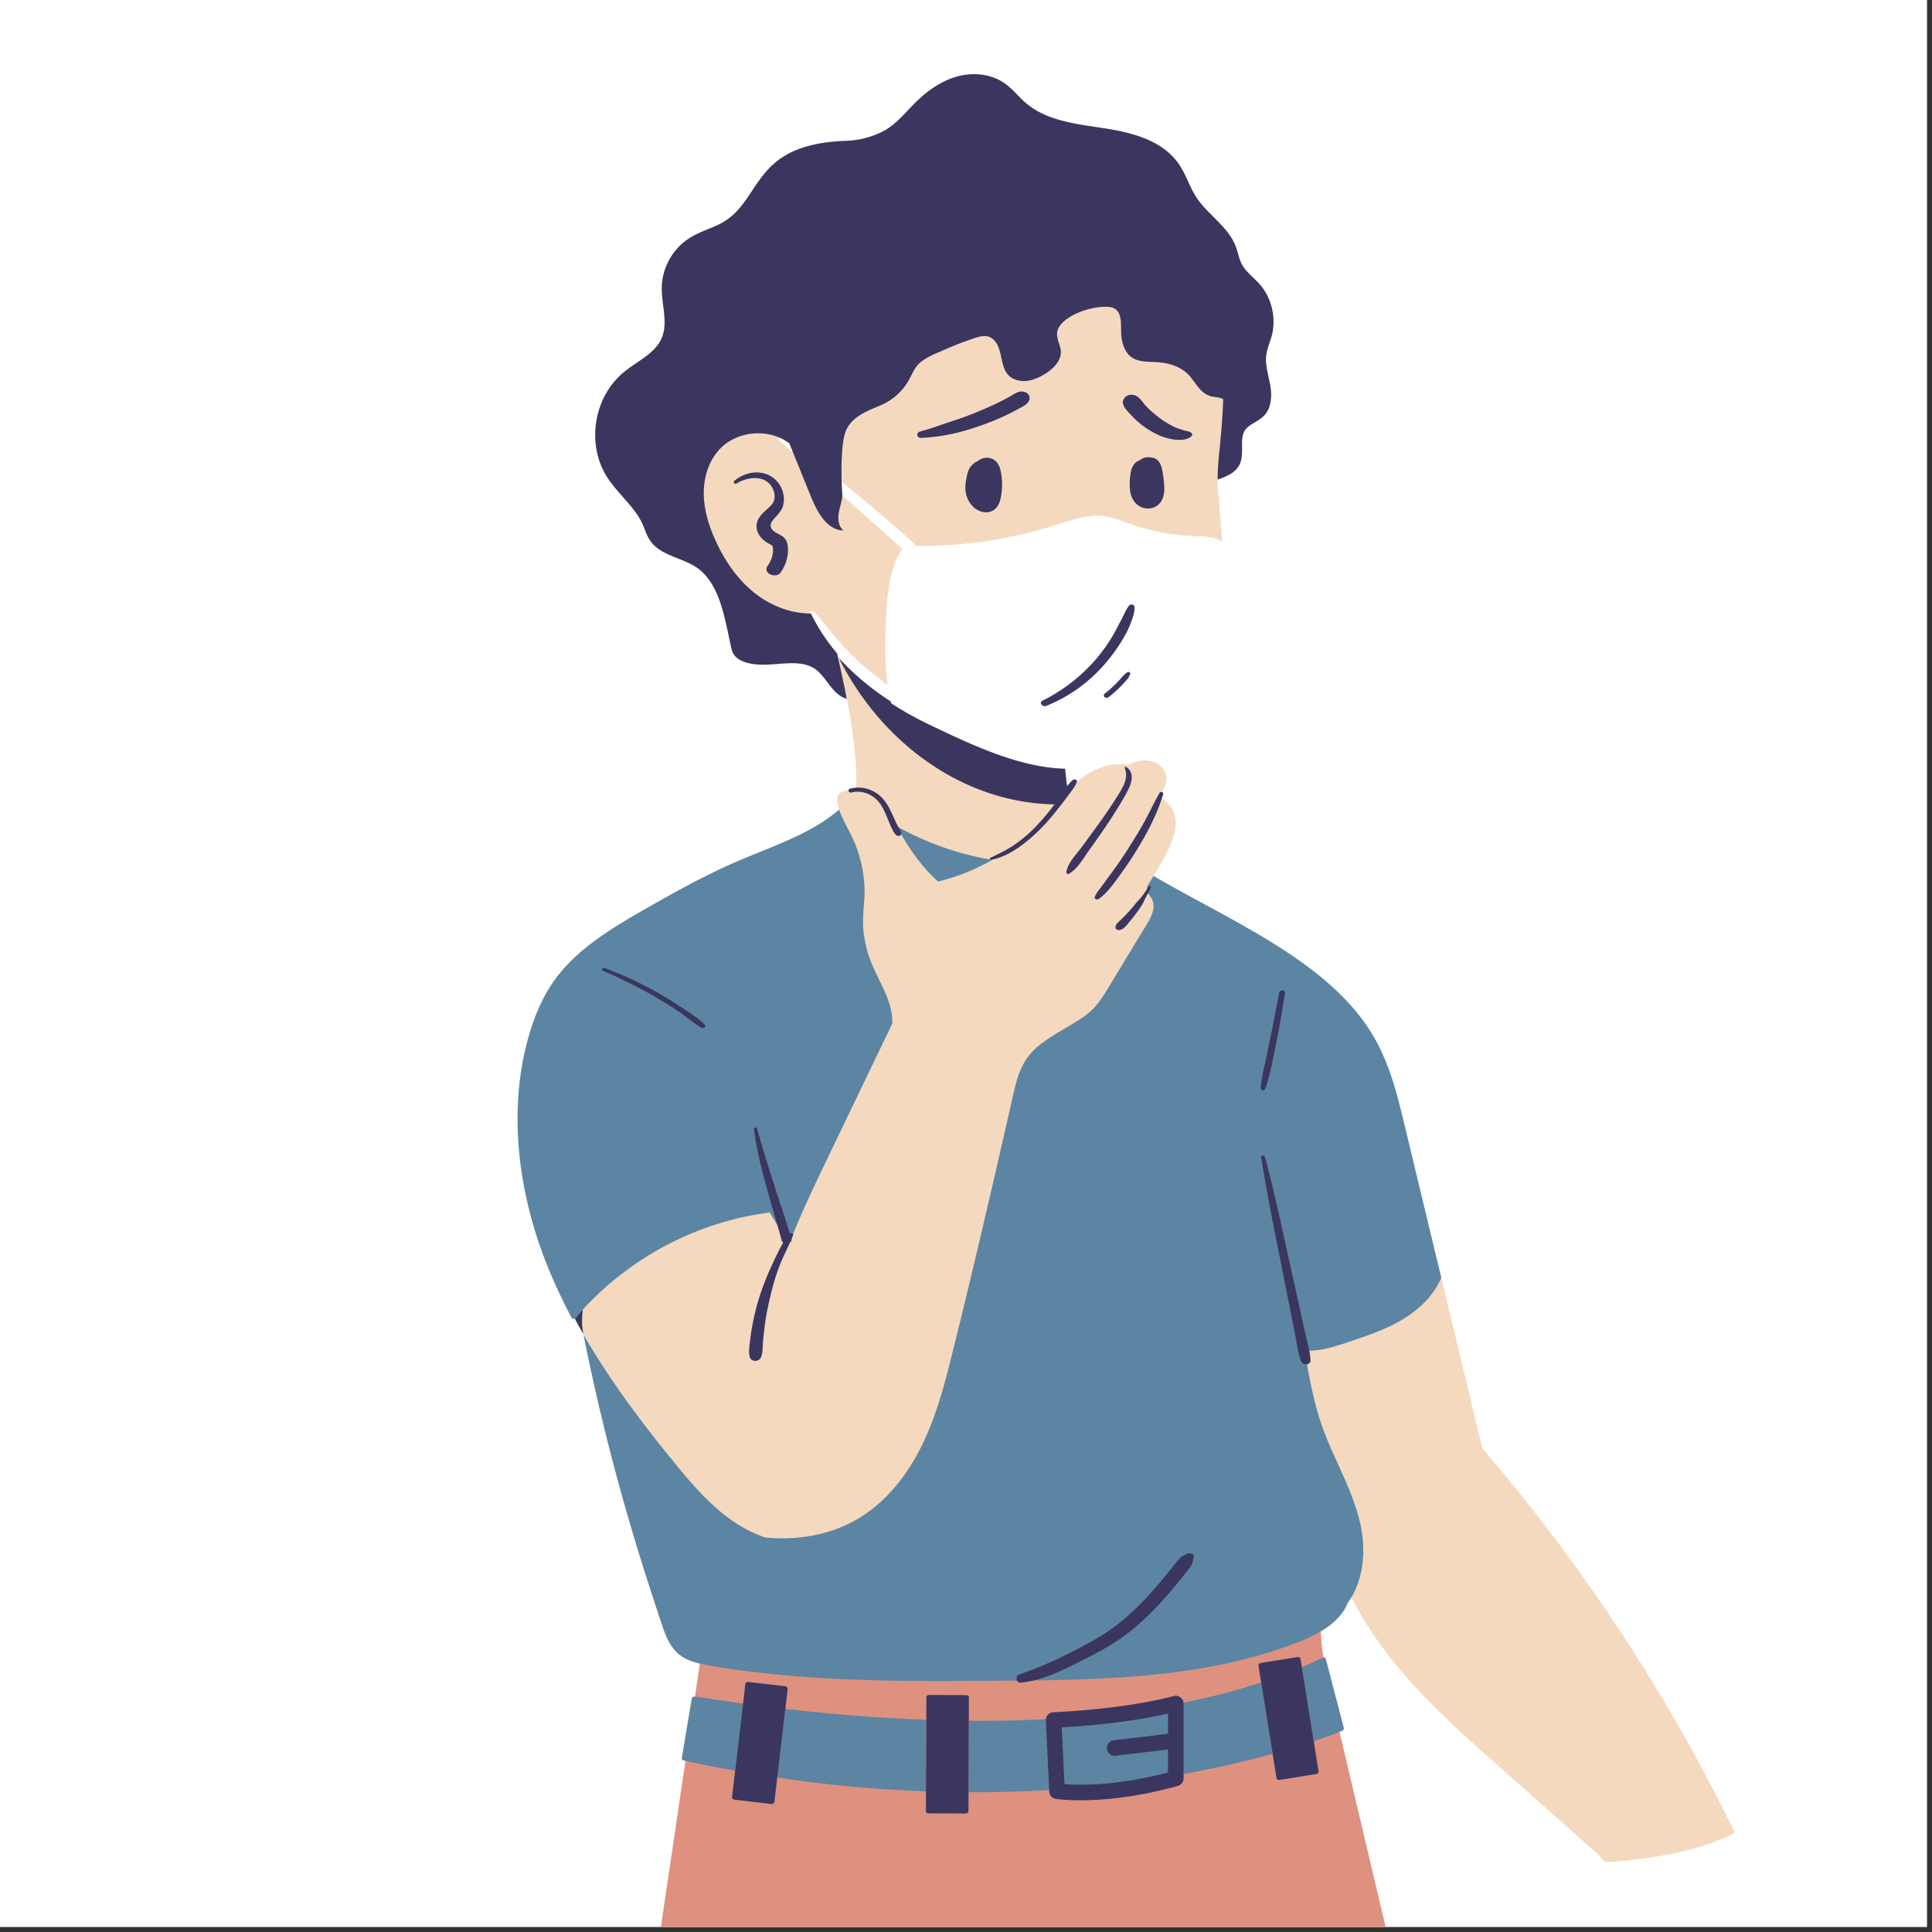 <svg xmlns="http://www.w3.org/2000/svg" width="250" height="250" version="1.0" viewBox="0 0 187.5 187.5"><rect x="0" y="0" width="187.5" height="187.5" fill="#333333" stroke="none"/><defs><clipPath id="a"><path d="M50 7h118.313v180H50Zm0 0"/></clipPath><clipPath id="b"><path d="M63 156h73v31H63Zm0 0"/></clipPath></defs><path fill="#fff" d="M0 0h187v187H0Zm0 0"/><path fill="#fff" d="M0 0h187v187H0Zm0 0"/><g clip-path="url(#a)"><path fill="#f4d9bf" d="M168.176 177.98c-2.957 1.454-6.86 2.344-11.922 2.723-.059.004-.113.008-.164.008-.356 0-.488-.113-.64-.352a1.604 1.604 0 0 0-.29-.34l-9.629-8.535c-5.176-4.59-11.043-9.789-14.363-16.449-.074-.152-.152-.3-.23-.453l-.141.219a4.964 4.964 0 0 1-.313.472l-.03.043-.02.051c-.395.992-1.196 1.84-2.457 2.59l-.211.129.011.246c.035.828.118 1.676.25 2.582l.063.414.23-.035 1.653 6.34c-.04.015-.457.187-.457.187l5.109 21.637c-11.164 5.938-24.023 9.074-37.191 9.074-11.692 0-23.27-2.515-33.5-7.277l3.062-20.695-.383-.082.907-5.395.285.02.586-3.98-.375-.087c-.82-.195-1.395-.445-1.844-.812-.887-.723-1.29-1.938-1.613-2.918l-.145-.45a306.045 306.045 0 0 1-1.809-5.613 212.456 212.456 0 0 1-5.324-20.652c-.218-.363-.437-.727-.652-1.098-.012-.058-.02-.113-.035-.172a5.795 5.795 0 0 1-.094-.91c-.113-.2-.23-.414-.352-.644l-.222-.407-.188.13a49.987 49.987 0 0 1-2.215-4.759c-3.078-7.66-3.71-15.527-1.785-22.16.57-1.945 1.282-3.539 2.18-4.879 2.062-3.062 5.36-5.093 8.836-7.082 2.797-1.601 5.797-3.285 9.004-4.66.695-.3 1.406-.59 2.113-.875 2.7-1.09 5.484-2.219 7.723-4.105-.055-.137-.114-.274-.153-.41a4.644 4.644 0 0 1-.168-.688c-.035-.21-.05-.441.04-.629.117-.25.378-.394.64-.492a3.507 3.507 0 0 1 1.149-.207c.043-2.922-.352-5.84-.91-8.734-.028-.157-.063-.317-.094-.473-.586-.238-1.012-.797-1.461-1.387-.356-.469-.715-.937-1.168-1.285-.844-.633-1.813-.715-2.567-.715-.465 0-.945.035-1.406.074-.465.036-.941.07-1.41.07-.672 0-1.207-.073-1.676-.238-.418-.14-.707-.351-.86-.609-.093-.16-.136-.367-.179-.559l-.355-1.671c-.54-2.493-1.235-5.036-3.266-6.352-.535-.344-1.148-.594-1.738-.828l-.047-.02c-1.035-.41-2.016-.793-2.563-1.668-.183-.285-.304-.609-.414-.898l-.039-.094c-.05-.12-.097-.242-.152-.363-.465-1.074-1.211-1.918-1.996-2.813-.551-.625-1.11-1.261-1.543-1.953-1.88-3.004-1.188-7.285 1.535-9.55.363-.305.777-.59 1.176-.864l.062-.043c1.032-.699 2.098-1.425 2.594-2.605.45-1.059.313-2.16.168-3.32-.074-.582-.156-1.247-.133-1.883.074-1.676.988-3.297 2.383-4.223.562-.371 1.203-.64 1.824-.902l.094-.04c.242-.097.488-.199.734-.304 1.848-.816 2.758-2.188 3.633-3.512 1.54-2.32 2.98-4.5 8.902-4.695a8.781 8.781 0 0 0 3.649-.953c1.02-.52 1.812-1.356 2.578-2.168.258-.274.512-.54.777-.797 1.211-1.188 2.473-1.965 3.754-2.324a5.747 5.747 0 0 1 1.559-.215c1.004 0 1.922.262 2.664.762.46.312.863.726 1.25 1.125.262.27.543.55.836.804 1.957 1.68 4.594 2.07 7.137 2.446l.59.09c2.613.398 5.5 1.101 7.027 3.289.355.52.633 1.109.894 1.675.215.477.493 1.067.832 1.59.461.707 1.07 1.317 1.66 1.902l.063.063c.8.805 1.633 1.633 2.04 2.684.081.218.147.449.214.687.101.348.21.742.398 1.098.297.554.739.976 1.164 1.386.22.211.442.43.645.657 1.082 1.242 1.492 3.078 1.047 4.664-.063.215-.133.422-.211.636-.129.376-.262.747-.32 1.137-.122.793.043 1.543.218 2.332.051.242.098.48.145.711.222 1.192.055 2.121-.473 2.68-.219.226-.5.39-.793.57l-.035.024c-.39.23-.797.472-1.062.867-.38.558-.368 1.226-.36 1.875.004.594.008 1.125-.234 1.574-.332.613-1.02.89-1.715 1.137-.004.152-.008.297-.008.449 0 .371.016.746.055 1.117.172 1.809.262 3.528.45 5.281-.138-.109-.29-.199-.446-.277l.02.176.171.11c.04.023.074.05.11.073.066.653.148 1.286.25 1.922a12.35 12.35 0 0 1-.375 5.403l-.02.062c-1.238 4.031-3.668 7.383-7.863 10.856l-.149.12c-1.312 1.094-2.804 2.329-4.543 2.634-.644.12-1.347.175-2.086.175h-.023c-.106 0-.215 0-.324-.007l-.067-.004c.075.851.164 1.699.285 2.546.258-.27.524-.523.805-.765 1.403-1.211 3.258-2.09 5.094-1.723.664-.351 1.43-.55 2.156-.394.813.175 1.535.882 1.54 1.707 0 .507-.25.972-.454 1.437-.055.121-.101.266-.055.395.047.125.176.203.297.273.766.492 1.145 1.457 1.114 2.363-.051 1.5-1.254 3.528-2.153 4.977a9.425 9.425 0 0 1-.222.355l.007.004c1.614.942 3.282 1.844 4.895 2.72 6.387 3.468 12.976 7.046 16.289 12.675 1.582 2.691 2.297 5.676 2.996 8.562l3.152 13.114c.075-.012.145-.024.215-.032.11-.02.219.059.25.165l4.332 18.015a173.836 173.836 0 0 1 24.418 37.102.223.223 0 0 1-.105.3Zm0 0"/></g><g clip-path="url(#b)"><path fill="#de917f" d="M134.938 189.77c-11.442 6.109-24.465 9.183-37.504 9.183-11.63 0-23.262-2.45-33.793-7.371a.241.241 0 0 1-.141-.258l4.48-30.281a.245.245 0 0 1 .282-.207.242.242 0 0 1 .203.226l59.226-4.261v-.031a.242.242 0 0 1 .258-.239.255.255 0 0 1 .239.262c-.145 2.996.558 5.977 1.238 8.855l5.633 23.848a.241.241 0 0 1-.121.274Zm0 0"/></g><path fill="#5c85a3" d="M57.355 126.262c-.27.273-.53.547-.792.832-.247.27-.489.55-.723.828a.117.117 0 0 1-.059.047.224.224 0 0 1-.133.031c-.074-.008-.144-.047-.171-.113a51.491 51.491 0 0 1-2.34-4.996c-3.114-7.743-3.75-15.707-1.797-22.43.582-1.992 1.316-3.621 2.234-4.992 2.11-3.133 5.45-5.2 8.977-7.211 2.82-1.617 5.844-3.309 9.047-4.684.699-.3 1.414-.594 2.125-.879 2.726-1.101 5.53-2.242 7.722-4.129.293.918.817 1.766 1.239 2.645a12.56 12.56 0 0 1 1.218 5.805c-.222 2.632-.218 3.527.32 5.433.665 2.356 2.458 4.418 2.38 6.883-1.383 2.867-2.762 5.738-4.145 8.613-.7 1.45-1.394 2.903-2.094 4.356-.304.633-.613 1.273-.918 1.91-.05.117-.105.23-.16.344-.27.574-.543 1.148-.805 1.73-.05.11-.105.223-.152.336a78.135 78.135 0 0 0-1.808 4.258 41.957 41.957 0 0 0-1.852-3.254.212.212 0 0 1-.133.07c-.383.051-.762.11-1.144.176l-.395.07c-.305.059-.61.118-.914.188-.031.008-.062.012-.098.02-.035.007-.074.019-.109.027a27.304 27.304 0 0 0-2.242.61l-.317.1c-.304.094-.601.2-.894.31-.094.03-.18.062-.274.097-.32.121-.64.25-.96.379-.11.043-.22.09-.325.137-.277.113-.547.234-.816.363-.133.055-.262.121-.395.183-.28.137-.558.27-.836.418-.03.016-.066.032-.097.051-.41.215-.817.438-1.219.672-.102.063-.207.129-.313.192-.292.171-.582.355-.867.539-.129.085-.254.171-.383.253-.257.176-.519.348-.769.536-.133.093-.262.191-.395.289-.242.175-.48.363-.718.547a68.657 68.657 0 0 0-.7.562c-.03.027-.058.055-.09.082-.261.223-.519.445-.769.676-.059.05-.117.105-.176.156-.218.203-.43.41-.644.621-.106.094-.211.2-.32.313Zm33.696-40.715a19.644 19.644 0 0 0 5.25-2.102c-3.125-.5-6.254-1.586-9.184-3.199.035.078.067.152.106.227.703 1.488 2.375 3.875 3.828 5.074Zm48.808 38.39-3.535-14.71c-.703-2.915-1.43-5.93-3.043-8.676-3.375-5.735-10.023-9.344-16.453-12.832-1.621-.88-3.277-1.778-4.875-2.711-.133.21-.258.418-.371.601-.144.223-.297.465-.277.73.02.345.32.599.48.9.426.777-.043 1.726-.5 2.484-1.234 2.027-2.46 4.054-3.691 6.086-.446.718-.883 1.457-1.48 2.062-.81.832-1.848 1.39-2.848 1.984-2.934 1.75-4.075 2.594-4.856 6.051-.281 1.223-.562 2.461-.847 3.711-.227 1-.461 2.012-.692 3.024-.098.421-.195.851-.293 1.277-.129.562-.258 1.121-.39 1.687-.149.63-.293 1.258-.442 1.891-.078.34-.156.68-.238 1.024-.172.746-.352 1.496-.528 2.25l-.152.636a760.11 760.11 0 0 1-2.719 11.164c-.73 2.895-1.597 5.782-3.004 8.418-1.414 2.633-3.41 5.016-6 6.5-2.64 1.512-5.785 2.016-8.808 1.73-3.742-1.245-6.387-4.25-8.824-7.234-3.23-3.953-6.317-8.066-8.852-12.476a213.975 213.975 0 0 0 5.578 21.867c.63 2.035 1.305 4.078 1.953 6.05.344 1.032.762 2.325 1.746 3.13.82.664 1.856.886 2.938 1.078 7.406 1.285 14.98 1.512 22.437 1.512 2.059 0 4.106-.016 6.145-.036 9.144-.074 19.508-.16 28.652-3.773 1.649-.652 3.93-1.754 4.746-3.805 1.454-1.976 1.875-4.965 1.118-8.004-.47-1.879-1.282-3.672-2.067-5.402-.523-1.145-1.062-2.332-1.492-3.523-.875-2.434-1.348-5.016-1.754-7.551.031.02.07.035.11.039.066.004.136.004.195.004 1.414 0 2.8-.469 4.035-.883 1.64-.555 3.336-1.125 4.879-1.996 1.918-1.09 3.3-2.516 4-4.133a.19.19 0 0 0 .02-.144Zm-72.578 40.731a.22.22 0 0 0-.144.168l-.965 5.77a.217.217 0 0 0 .16.242c1.695.37 3.367.703 5.012.992l.77-6.516a220.505 220.505 0 0 1-3.278-.469c-1.34-.207-1.457-.218-1.555-.187Zm8.149 7.844a129.29 129.29 0 0 0 14.43 1.34l.03-6.95c-4.347-.152-8.913-.507-13.675-1.058ZM94.023 167 94 173.934c.145.004.281.004.422.004 12.937 0 22.96-2.028 29.086-3.723l-1.117-6.938c-7.774 2.57-17.332 3.813-28.368 3.723Zm34.653-5.988a.217.217 0 0 0-.113-.14.191.191 0 0 0-.184 0c-.66.32-1.336.624-2.035.921l1.156 7.203c1.79-.605 2.754-1.023 2.8-1.043a.21.21 0 0 0 .118-.246Zm0 0"/><path fill="#fff" d="M118.8 60.469v.004c-1.26 4.132-3.726 7.562-8.015 11.113l-.148.121c-1.36 1.129-2.899 2.402-4.739 2.723-.71.129-1.433.183-2.156.183-.12 0-.25 0-.375-.008-4.398-.113-8.937-2.265-12.703-4.05l-.324-.157a32.88 32.88 0 0 1-3.778-2.093.254.254 0 0 1-.113-.157c-.004-.023-.008-.054-.015-.082a25.423 25.423 0 0 1-4.258-3.414 28.223 28.223 0 0 1-.754-.777c-.5-.527-.973-1.082-1.399-1.668a15.171 15.171 0 0 1-.925-1.344c-.235-.39-.582-.851-.582-1.32 0-.188.246-.273.394-.195.438.25.715.722 1.028 1.105.347.422.683.86 1.042 1.277.34.395.684.778 1.036 1.157a25.32 25.32 0 0 0 3.598 3.184c.171.124.347.253.519.37a22.26 22.26 0 0 1-.184-2.109c-.058-1.332-.02-2.668.031-3.973.106-2.68.305-5.066 1.563-7.101-3.902-3.563-7.914-7-11.902-10.473-.266-.234.156-.496.39-.324 4.406 3.152 8.574 6.617 12.63 10.219.109.097.163.203.183.308a43.8 43.8 0 0 0 13.793-2.09l.336-.105c1.37-.445 2.78-.902 4.23-.7.676.09 1.317.329 1.942.56.14.05.285.105.425.152a20.817 20.817 0 0 0 6.223 1.21l.289.012c.574.016 1.168.04 1.75.2.371.109.723.285 1.012.511a.255.255 0 0 1 .094.18c.07.676.156 1.32.257 1.969a12.872 12.872 0 0 1-.394 5.582Zm0 0"/><path fill="#3b365f" d="M122.902 34.39c-.113.72.047 1.434.211 2.192.051.238.102.473.149.707.246 1.34.043 2.395-.582 3.05-.266.274-.594.466-.907.657-.37.219-.726.426-.941.75-.305.453-.297 1.027-.289 1.637.004.605.012 1.23-.285 1.777-.426.781-1.27 1.094-2.09 1.387-.004-.969.09-1.938.187-2.902.16-1.618.31-3.274.352-4.915a2.88 2.88 0 0 0-.797-.203c-1.262-.117-1.676-1.109-2.387-1.96-.898-1.07-2.195-1.38-3.546-1.438-.532-.024-1.082-.024-1.598-.188-.953-.289-1.344-1.12-1.512-2.035-.219-1.238.367-3.136-1.508-3.136-1.082-.004-2.304.328-3.254.832-.554.293-1.27.82-1.464 1.449-.192.613.183 1.242.293 1.851.265 1.489-1.727 2.72-2.95 3.008-.78.192-1.703.02-2.21-.605-.758-.953-.462-2.633-1.43-3.414-.664-.532-1.485-.168-2.184.07-.87.297-1.722.633-2.558 1.004-.93.418-2.149.836-2.743 1.722-.324.493-.539 1.043-.859 1.536a5.723 5.723 0 0 1-2.543 2.117c-1.273.539-2.75 1.062-3.352 2.441-.593 1.352-.437 5.309-.37 5.992.062.649-.2 1.278-.32 1.918-.118.645-.063 1.41.46 1.793-1.602-.023-2.547-1.754-3.156-3.246-.703-1.73-1.41-3.468-2.11-5.203-1.98-1.523-5.101-1.242-6.793.586-1.058 1.145-1.53 2.742-1.515 4.3.008.81.136 1.606.351 2.392.2.722.465 1.43.774 2.109.875 1.941 2.097 3.75 3.75 5.082 1.566 1.254 3.527 2.05 5.523 2.031a18.408 18.408 0 0 0 2.535 3.867c.336 1.461.66 2.934.942 4.407-.832-.211-1.375-.926-1.895-1.618-.328-.437-.672-.882-1.082-1.195-1.011-.762-2.308-.664-3.687-.562-1.094.086-2.223.168-3.258-.188-.516-.18-.879-.453-1.082-.8-.129-.227-.184-.481-.234-.704l-.352-1.648c-.52-2.407-1.184-4.86-3.082-6.086-.516-.328-1.117-.57-1.7-.805-1.058-.418-2.152-.848-2.773-1.836-.199-.308-.324-.644-.453-.972-.058-.149-.117-.297-.18-.446-.445-1.015-1.171-1.836-1.941-2.71-.55-.626-1.125-1.278-1.574-1.993-1.988-3.18-1.258-7.707 1.625-10.098.398-.336.84-.632 1.265-.925 1.032-.703 2.004-1.368 2.45-2.43.406-.957.277-2 .14-3.105-.082-.641-.16-1.297-.136-1.95.082-1.808 1.062-3.554 2.57-4.554.621-.414 1.32-.7 1.988-.977.246-.102.492-.203.73-.305 1.739-.77 2.575-2.035 3.462-3.37 1.523-2.298 3.09-4.673 9.23-4.872a8.35 8.35 0 0 0 3.473-.91c.957-.484 1.722-1.293 2.465-2.082.261-.273.52-.547.789-.809 1.261-1.234 2.59-2.05 3.933-2.43 1.63-.452 3.332-.226 4.563.606.496.34.914.766 1.32 1.18.258.265.527.543.809.781 1.859 1.594 4.441 1.98 6.93 2.348l.593.09c2.703.414 5.684 1.14 7.309 3.464.375.547.66 1.157.93 1.743.238.515.488 1.058.804 1.535.445.68 1.05 1.281 1.637 1.867.843.848 1.722 1.715 2.164 2.86.09.242.16.484.226.722.106.363.203.707.368 1.02.257.484.656.867 1.082 1.277.222.215.453.441.668.68 1.171 1.347 1.62 3.332 1.136 5.05-.062.227-.14.446-.219.664-.113.371-.23.711-.285 1.075ZM103.56 76.306c-.07-.563-.141-1.133-.192-1.7-4.398-.113-8.937-2.265-12.703-4.05l-.324-.157a32.88 32.88 0 0 1-3.778-2.093.254.254 0 0 1-.113-.157c-.004-.023-.008-.054-.015-.082a25.423 25.423 0 0 1-4.258-3.414 28.223 28.223 0 0 1-.754-.777c4.023 8.055 11.887 14.027 20.922 14.191.222.004.445.004.668 0 .222-.293.449-.582.668-.879v-.003c-.04-.293-.082-.586-.121-.88Zm-46.965 53.023c-.14-.71-.13-1.48-.032-2.234-.246.27-.488.55-.722.828a.117.117 0 0 1-.059.047c.274.515.555 1.023.848 1.531-.016-.059-.024-.113-.035-.172Zm16.566-19.773c.496 3.695 1.738 7.246 2.703 10.836.133.507 1.114.32.942-.22-1.118-3.55-2.348-7.062-3.332-10.651-.04-.141-.332-.122-.313.035Zm3.067 54.097-3.622-.422a.247.247 0 0 0-.18.055.227.227 0 0 0-.093.16l-.219 1.883-.77 6.516-.296 2.531a.262.262 0 0 0 .047.188c.043.05.101.085.164.093l3.62.422h.028c.125 0 .23-.094.25-.215l.274-2.343.789-6.672.222-1.918a.254.254 0 0 0-.214-.278Zm17.562.856-3.644-.012c-.047-.008-.13.024-.172.07a.227.227 0 0 0-.07.168l-.008 2.164-.032 6.95-.008 1.89c0 .137.11.246.25.246l3.641.016a.281.281 0 0 0 .172-.07.242.242 0 0 0 .07-.172l.008-1.828.024-6.934.007-2.246a.235.235 0 0 0-.238-.242Zm33.711 4.488-1.156-7.203-.125-.77a.25.25 0 0 0-.285-.207l-3.59.579a.244.244 0 0 0-.207.28l.254 1.598 1.117 6.938.37 2.328c.02.121.126.207.243.207.012 0 .024 0 .043-.004l3.594-.574a.231.231 0 0 0 .16-.098.233.233 0 0 0 .043-.183Zm-50.918-49.23c-.644.812-1.098 1.785-1.535 2.722a29.888 29.888 0 0 0-1.227 3.004 22.63 22.63 0 0 0-.785 3.035 18.327 18.327 0 0 0-.242 1.598c-.059.52-.176 1.086-.016 1.598.153.488.903.433 1.078 0 .192-.465.149-1.016.192-1.504.043-.492.098-.977.156-1.465.133-1.059.348-2.09.598-3.125.234-.988.523-1.95.894-2.895.38-.964.883-1.875 1.266-2.836.086-.214-.27-.273-.379-.132Zm-5.098-72.844c.938-.578 2.41-.844 3.235.078.328.371.515.906.441 1.402-.07.5-.508.817-.855 1.137-.368.336-.739.715-.848 1.219-.125.55.086 1.07.461 1.476a2.7 2.7 0 0 0 .7.528c.253.136.374.133.398.433.054.614-.168 1.22-.516 1.715-.52.735.82 1.29 1.273.633.446-.645.711-1.414.7-2.203-.004-.336-.055-.695-.239-.985-.222-.335-.558-.46-.89-.64-.531-.293-.75-.715-.344-1.227.375-.468.844-.82 1-1.43.281-1.09-.238-2.288-1.207-2.851-1.148-.664-2.566-.348-3.535.465-.164.137.074.348.226.25Zm17.891-4.43c1.89-.07 3.66-.46 5.457-1.07.961-.324 1.902-.695 2.82-1.133.43-.203.852-.422 1.27-.656.414-.23 1.023-.485.996-1.043-.012-.293-.23-.477-.496-.555-.516-.152-.91.149-1.328.395-.39.222-.793.43-1.196.633-.867.421-1.765.8-2.664 1.16-.851.336-1.722.609-2.59.902-.78.27-1.57.55-2.37.758-.387.101-.305.625.101.61Zm26.105-.562c.11.039-.152-.07-.148-.07-.039-.012-.074-.016-.113-.024-.114-.023-.219-.043-.328-.074-.153-.043-.145-.047-.309-.102-.055-.015-.11-.031-.164-.05.004 0-.188-.063-.102-.032-.484-.176-.937-.453-1.37-.723-.13-.078.14.102-.071-.046-.059-.04-.113-.075-.172-.118a15.931 15.931 0 0 1-1.023-.832 5.625 5.625 0 0 1-.313-.3c-.05-.051-.097-.106-.148-.157-.02-.02-.133-.144-.067-.07-.234-.262-.433-.594-.715-.809-.296-.218-.703-.285-1.042-.113-.297.149-.508.488-.395.824.133.403.469.715.746 1.02.215.234.445.46.688.672.527.469 1.125.86 1.754 1.18a5.71 5.71 0 0 0 1.789.554c.554.07 1.21.047 1.64-.305.18-.152.043-.363-.137-.425Zm-19.503 3.285-.012-.086c-.016-.223-.168-.336-.363-.406-.641-.227-1.329.308-1.586.867-.106.238-.16.492-.211.746-.067.34-.125.691-.118 1.043.012.644.25 1.262.688 1.734.492.524 1.305.809 1.969.442.605-.332.75-1 .84-1.625a6.3 6.3 0 0 0 .007-1.778c-.086-.617-.226-1.28-.836-1.59-.77-.386-1.722.079-1.93.903-.167.668-.027 1.457.231 2.086.156.367.34.8.723.98.316.153.746.14 1.02-.093.19-.165.285-.43.195-.668-.125-.344-.477-.426-.805-.387-.012 0-.023.004-.035.004h.367c-.008-.004-.02-.004-.027-.008.11.055.215.105.32.16a.996.996 0 0 0-.168-.117c-.062-.024-.121-.043-.183-.067.101.02.183.063.25.133.007.008.019.016.027.028l-.047-.078c-.008-.012-.074-.137-.043-.07.043.081-.055-.122-.047-.106a3.96 3.96 0 0 1-.16-.45c-.02-.09-.04-.18-.063-.265-.003-.016-.023-.133-.007-.024a1.628 1.628 0 0 1-.016-.136c-.02-.192-.043-.414-.004-.606-.023.114.008.004.012-.015a.384.384 0 0 0 .02-.063c-.032.05-.032.055-.008.016.003-.008.011-.016.015-.028-.055.051-.058.059-.023.024.07-.055-.055.023-.074.031a.44.44 0 0 1-.415-.078c.09.066-.027-.035-.023-.035.016-.004.074.117.082.125-.074-.133 0 .027.016.082.02.066.035.129.047.2.027.14.011.073.007.042.008.05.016.098.02.148a6.358 6.358 0 0 1-.02 1.703 1.935 1.935 0 0 0-.03.169c-.016.07-.036.136-.056.203-.011.035-.027.066-.039.101-.05.145.059-.054-.004.004a.474.474 0 0 0-.058.086c-.035.066.101-.09.004-.012.078-.062.14-.058.226-.09.016 0 .032-.003.047-.003-.074 0-.082 0-.015.004.011.003.164.062.078.015-.043-.023-.086-.043-.13-.07.028.015.11.09.013.004l-.09-.078c-.024-.02-.09-.094 0 .007a1.547 1.547 0 0 1-.23-.34c.05.11.01.016 0-.007-.013-.04-.032-.07-.044-.11a1.785 1.785 0 0 1-.105-.511 4.194 4.194 0 0 1 .004-.735c.007-.117.02-.23.035-.343.008-.059.015-.106.047-.22.027-.093.054-.198.093-.288-.011.023-.03.066.024-.032.058-.093-.031.012.05-.062l.012-.012.047-.023c-.058.015-.047.012.032-.016.156-.062.265-.125.402-.226l-.211.023a.291.291 0 0 1 .047.027c.113.063.305-.054.219-.183Zm15.648.2c.105-.282-.074-.552-.32-.688-.348-.188-.852-.086-1.121.191-.262.262-.395.61-.454.969-.062.394-.097.8-.093 1.203.008.805.21 1.582.937 2.031.36.219.844.281 1.25.172.477-.121.824-.465 1.004-.914.266-.664.152-1.477.059-2.168-.051-.387-.106-.8-.27-1.156-.117-.246-.281-.446-.535-.567-.355-.172-.84-.12-1.137.153-.336.308-.406.824-.472 1.257a3.97 3.97 0 0 0-.035 1.032c.039.39.097.82.269 1.172.332.668 1.332.648 1.7.023.238-.402.265-.863.269-1.316.004-.418.02-.852-.035-1.262-.036-.258-.098-.492-.262-.695a1.247 1.247 0 0 0-.961-.477 1.252 1.252 0 0 0-1.23 1.02c-.07.351.07.601.374.78.172.102.426.122.626.071.226-.066.511-.226.566-.484.012-.067.035-.13.055-.192a.402.402 0 0 0-.02.043.687.687 0 0 0-.023.024.576.576 0 0 1-.606.062.21.21 0 0 1-.11-.082c-.038-.043-.038-.039 0 .012-.093-.149 0-.004-.003.043-.012-.086-.016-.09-.008-.012a12.955 12.955 0 0 1 .02 1.398c-.004.06-.004.118-.008.176-.004.024-.004.055-.008.082a.605.605 0 0 0 .008-.043c.008.051-.035.114-.043.164-.031.075-.028.07.015-.011-.046.07-.039.066.028-.016.12-.058.238-.12.355-.176-.015 0-.031.008-.047.012h.43c.398.055.496.578.398.266a2.222 2.222 0 0 1-.042-.153 3.286 3.286 0 0 1-.075-.34c.016.102.004.02 0-.035a2.116 2.116 0 0 1-.015-.156 4.081 4.081 0 0 1 .004-.66c.003-.055.011-.105.015-.16.024-.2-.031.133.012-.067.023-.101.043-.203.074-.304.016-.059.04-.117.055-.18.004-.016.012-.031.015-.043-.062.16-.187.262-.375.309h-.43a.734.734 0 0 1-.273-.157c-.015-.02-.078-.164-.058-.09.015.06.043.118.058.176.043.149.078.293.106.442.008.031.012.066.015.097-.003-.03-.015-.129 0 .012.008.063.012.125.02.192.016.152.031.3.043.453.027.293.02.578.016.87 0 .079.003-.007.007-.023-.007.04-.015.078-.023.114-.012.05-.031.097-.047.148-.004.016-.027.105 0 .012.027-.086-.004.004-.016.031-.003.008-.046.059-.043.063-.007-.024.11-.098.02-.032.02-.011.148-.078.035-.031-.004 0 .168-.047.086-.031-.086.015.106-.004.102-.008-.02-.008-.051.008-.07 0-.09-.023.113.02.097.012.004.004-.09-.024-.094-.024.004-.004.153.067.082.028-.027-.016-.058-.028-.09-.043-.16-.082.086.062-.02-.016-.097-.07.067.105-.015-.012a1.176 1.176 0 0 1-.105-.164c-.04-.066.015.024.015.031-.011-.035-.027-.07-.043-.105-.043-.113-.066-.234-.093-.36-.02-.097.008.102 0 0l-.012-.081c-.008-.079-.016-.153-.02-.23a7.254 7.254 0 0 1-.007-.923c.007-.148.011-.3.027-.453-.012.11.012-.023.023-.062a.338.338 0 0 1 .028-.067c-.043.098.004.012.02-.012.003-.007.046-.05.042-.054.008.023-.09.082-.105.09.023-.016.097-.051-.031.007.043-.02.12-.062.164-.058a.343.343 0 0 0-.09.027c-.098.035.16-.004.062-.008-.047 0-.129-.03-.086.012.145.156.407.086.473-.082Zm10.773 66.882c.5 3.3 1.184 6.582 1.832 9.851.325 1.633.649 3.262.97 4.895.163.816.32 1.633.484 2.45.168.855.27 1.823.593 2.636.157.383.914.379.903-.106-.024-.808-.293-1.664-.465-2.449-.184-.812-.36-1.62-.54-2.437-.366-1.657-.734-3.313-1.1-4.973-.731-3.309-1.434-6.637-2.321-9.91-.04-.168-.379-.145-.356.043ZM58.516 94.223a45.402 45.402 0 0 1 4.96 2.46 37.09 37.09 0 0 1 2.41 1.5c.739.504 1.438 1.141 2.223 1.563.149.074.47-.086.309-.266-.582-.652-1.422-1.136-2.145-1.625a40.175 40.175 0 0 0-2.375-1.48 34.224 34.224 0 0 0-5.207-2.414c-.18-.063-.394.172-.175.262Zm65.636 2.074a289.064 289.064 0 0 1-.925 4.734 121.8 121.8 0 0 1-.489 2.313c-.16.754-.36 1.527-.379 2.297-.007.226.332.218.403.046.32-.722.476-1.511.644-2.28.172-.798.336-1.602.496-2.407.305-1.543.563-3.09.805-4.64.043-.27-.504-.325-.555-.063ZM99.11 163.293c1.778-.172 3.489-.938 5.07-1.723 1.665-.828 3.344-1.664 4.856-2.757 1.39-1.008 2.63-2.2 3.781-3.47a47.59 47.59 0 0 0 1.68-1.972c.262-.324.527-.648.781-.98.145-.184.293-.375.399-.582.097-.2.086-.414.164-.614.176-.418-.477-.55-.723-.36-.144.118-.344.153-.492.282-.133.11-.246.254-.36.38-.273.315-.527.651-.788.976a50.44 50.44 0 0 1-1.614 1.918c-1.082 1.214-2.25 2.375-3.543 3.367-1.382 1.062-2.937 1.855-4.484 2.652a36.144 36.144 0 0 1-4.86 2.067c-.48.164-.437.867.133.816Zm15.204 10.027a.756.756 0 0 0 .55-.726v-7.266a.759.759 0 0 0-.304-.605.77.77 0 0 0-.668-.118c-.04.008-4.106 1.2-11.672 1.567a.755.755 0 0 0-.719.789l.328 6.91a.75.75 0 0 0 .637.711c.082.012.914.133 2.37.133 2.052.004 5.34-.242 9.478-1.395Zm-11.27-5.68c5.273-.3 8.734-.972 10.309-1.34v5.716c-5.012 1.324-8.66 1.242-10.047 1.136Zm5.227 2.755 5.925-.708a.755.755 0 0 0-.175-1.5l-5.926.708a.755.755 0 0 0-.66.84.755.755 0 0 0 .746.667c.03 0 .058-.004.09-.007Zm-4.16-94.7c-.2.18-.387.39-.555.61-.414.543-.762 1.164-1.164 1.695l-.051.063a22.98 22.98 0 0 1-1.848 2.187 13.632 13.632 0 0 1-1.984 1.695c-.754.532-1.578.903-2.399 1.317-.117.062-.02.203.094.183 1.75-.336 3.363-1.625 4.606-2.836.699-.68 1.328-1.425 1.93-2.195.093-.113.183-.234.269-.352.222-.292.449-.582.668-.878v-.004c.004 0 .004-.004.004-.004.308-.414.644-.805.824-1.285.094-.22-.258-.32-.395-.196ZM82.628 76.91c1.156-.273 2.266.258 2.887 1.238.289.457.48.961.691 1.461.106.258.211.512.332.762.125.258.234.516.461.692.18.14.516.039.457-.227-.066-.285-.262-.535-.394-.8-.133-.27-.254-.548-.383-.821-.246-.547-.504-1.106-.887-1.574-.79-.97-2.063-1.422-3.281-1.102-.29.078-.149.434.117.371Zm26.52-2.37c.437.991-.231 1.96-.735 2.776a47.164 47.164 0 0 1-1.684 2.493 283.15 283.15 0 0 1-1.793 2.46c-.519.704-1.308 1.473-1.449 2.356-.023.14.137.242.258.172.871-.508 1.402-1.524 1.98-2.32a78.714 78.714 0 0 0 1.977-2.848c.578-.887 1.149-1.785 1.649-2.715.418-.777.847-1.836-.024-2.46-.062-.048-.23-.02-.18.085Zm3.39 2.401c-.496.875-.926 1.782-1.402 2.672-.477.89-1.016 1.735-1.551 2.594a36.117 36.117 0 0 1-1.648 2.418c-.297.402-.59.813-.883 1.21-.285.392-.621.755-.805 1.208-.074.18.203.309.34.223.777-.504 1.41-1.403 1.957-2.141a37.53 37.53 0 0 0 1.738-2.57c1.043-1.688 2.043-3.578 2.602-5.489.054-.191-.258-.285-.348-.125Zm-1.059 9.106c-.226.351-.464.703-.726 1.035-.137.172-.305.32-.442.488a15.581 15.581 0 0 1-1.254 1.418c-.144.14-.288.285-.44.422-.165.156-.352.344-.36.586-.008.215.238.281.402.258.43-.055.754-.555 1.012-.867.281-.328.55-.676.8-1.032.122-.175.243-.347.36-.53.113-.18.184-.384.285-.567.2-.375.399-.75.578-1.133.051-.117-.156-.168-.215-.078Zm-9.933-17.543a14.795 14.795 0 0 0 5.465-3.824 16.219 16.219 0 0 0 2-2.723c.261-.453.527-.934.703-1.43.18-.484.426-1.097.387-1.62-.02-.27-.38-.305-.532-.122-.328.403-.523.961-.773 1.418-.25.45-.477.918-.73 1.363a15.734 15.734 0 0 1-1.844 2.57 16.619 16.619 0 0 1-5.032 3.856c-.41.211-.004.656.356.512Zm6.047-.848c.406-.32.793-.656 1.152-1.02.18-.187.36-.374.527-.57.086-.093.176-.191.247-.304.066-.106.113-.235.168-.352.03-.066-.028-.148-.086-.176a.21.21 0 0 0-.223.024c-.098.082-.2.156-.293.242-.098.094-.184.2-.27.3-.16.184-.32.36-.492.532a12.37 12.37 0 0 1-1.12.996c-.106.082-.099.242 0 .328a.317.317 0 0 0 .39 0Zm0 0"/></svg>